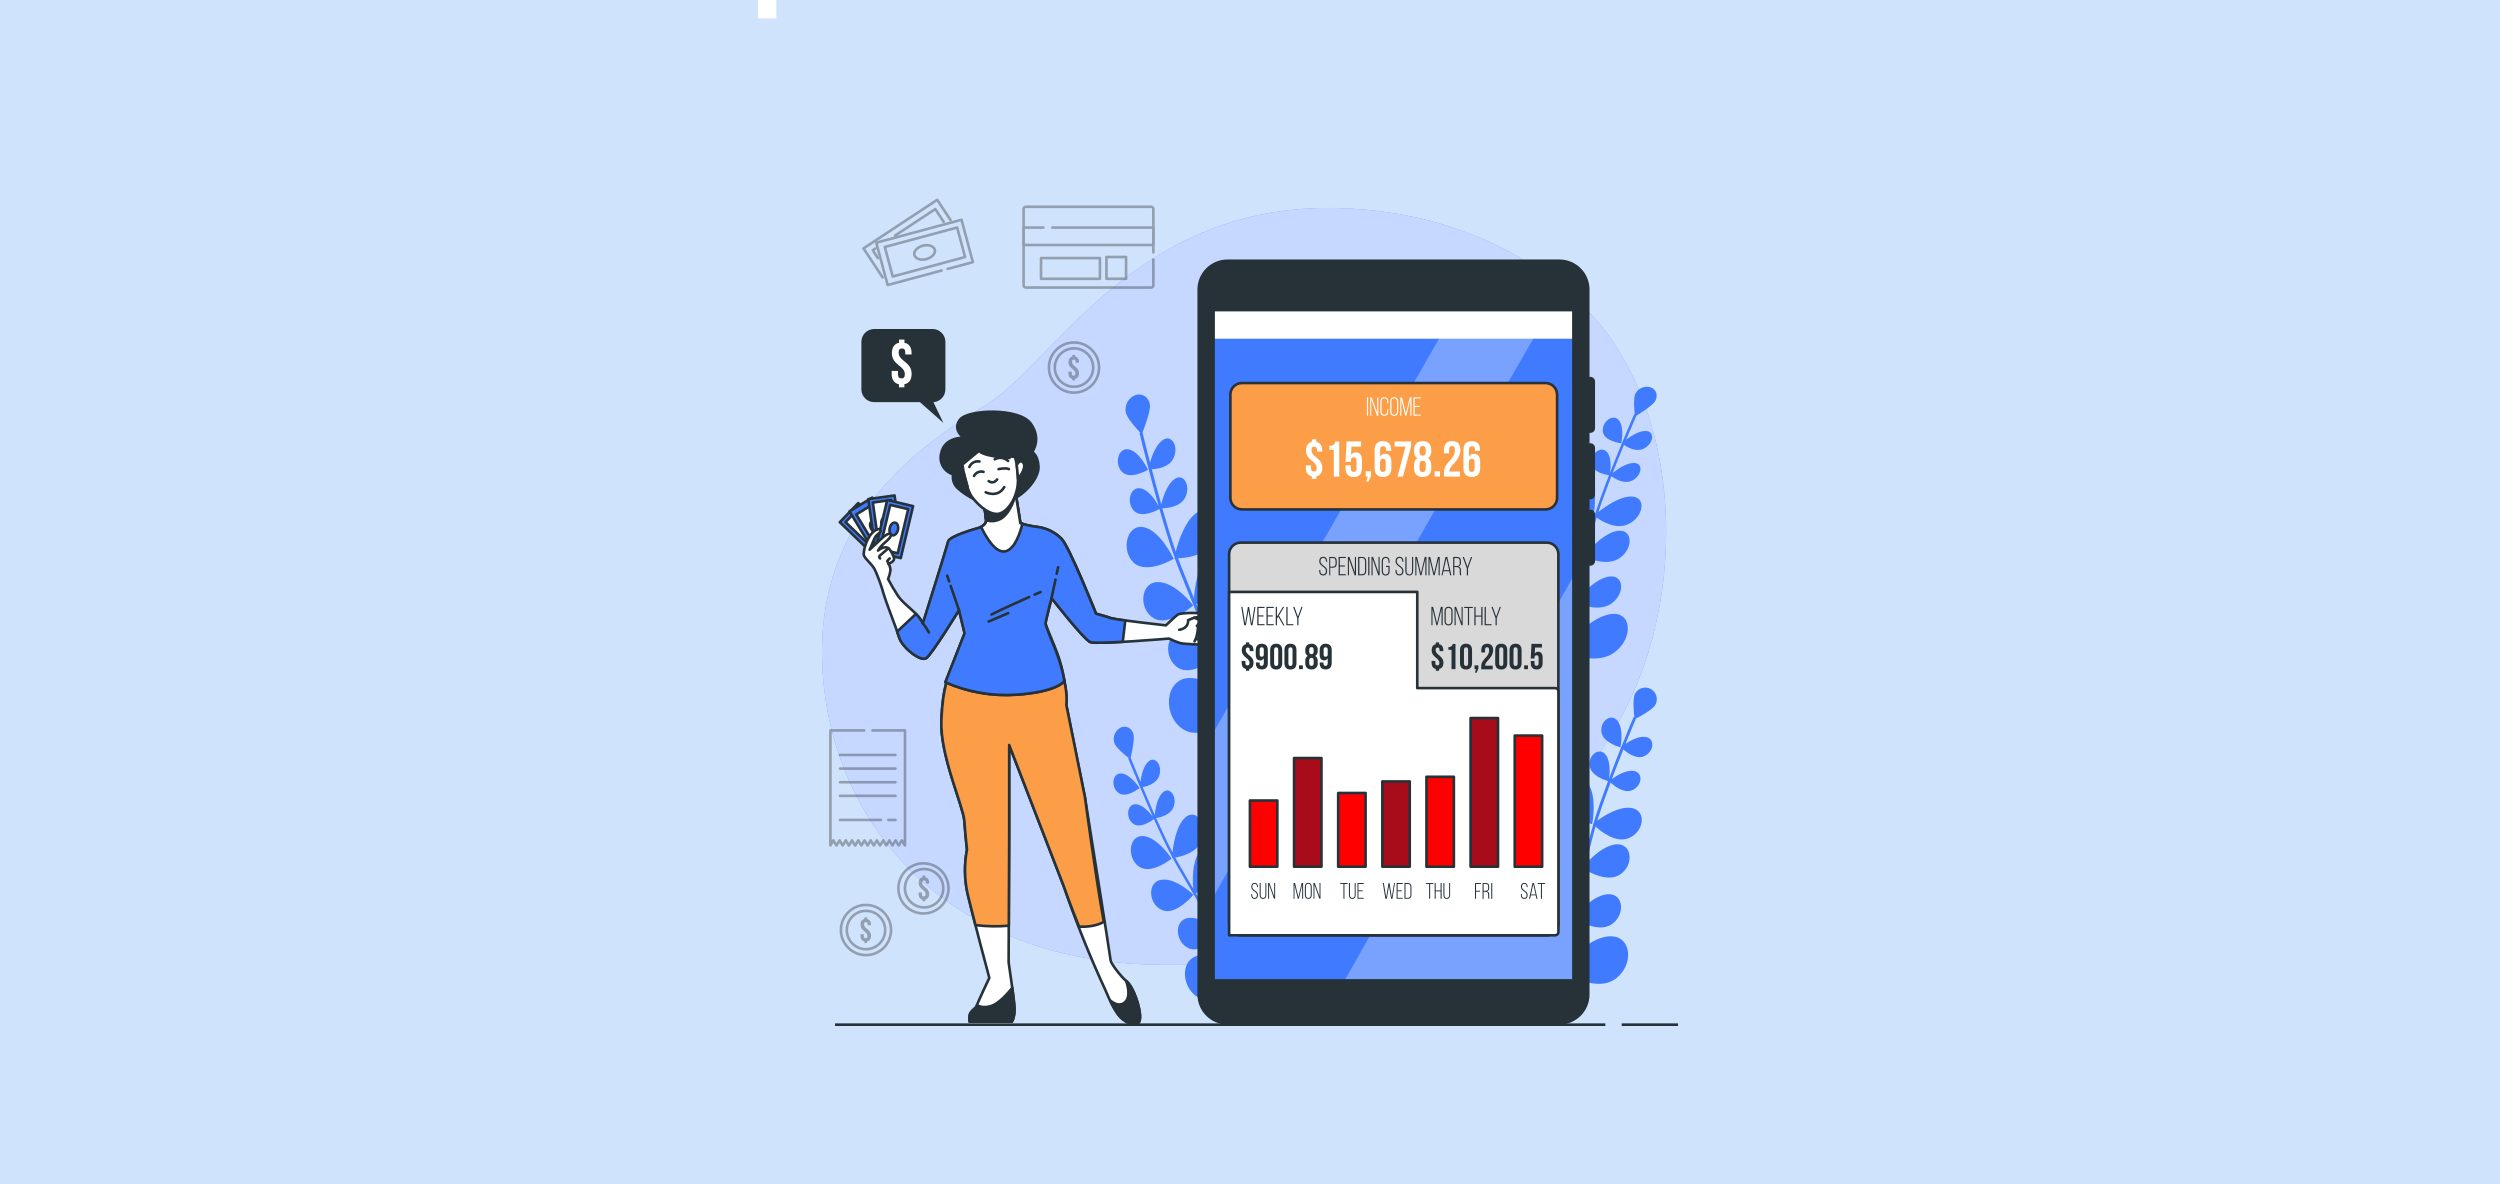 <?xml version="1.0" encoding="utf-8"?>
<!-- Generator: Adobe Illustrator 24.3.0, SVG Export Plug-In . SVG Version: 6.00 Build 0)  -->
<svg version="1.1" xmlns="http://www.w3.org/2000/svg" xmlns:xlink="http://www.w3.org/1999/xlink" x="0px" y="0px"
	 viewBox="0 0 950 450" style="enable-background:new 0 0 950 450;" xml:space="preserve">
<style type="text/css">
	.st0{fill:#D0E3FC;enable-background:new    ;}
	.st1{fill:#407BFF;}
	.st2{opacity:0.7;fill:#FFFFFF;enable-background:new    ;}
	.st3{opacity:0.3;}
	.st4{fill:none;stroke:#000000;stroke-linecap:round;stroke-linejoin:round;}
	.st5{fill:#407BFF;stroke:#263238;stroke-linecap:round;stroke-linejoin:round;}
	.st6{fill:#FFFFFF;stroke:#263238;stroke-linecap:round;stroke-linejoin:round;}
	.st7{fill:#FFFFFF;stroke:#263238;stroke-width:1.005;stroke-linecap:round;stroke-linejoin:round;stroke-miterlimit:4.02;}
	.st8{fill:#FC9D47;stroke:#263238;stroke-linecap:round;stroke-linejoin:round;}
	.st9{fill:#263238;stroke:#263238;stroke-linecap:round;stroke-linejoin:round;}
	.st10{fill:none;stroke:#263238;stroke-linecap:round;stroke-linejoin:round;}
	.st11{fill:#263238;}
	.st12{fill:#FFFFFF;}
	.st13{opacity:0.3;fill:#FFFFFF;enable-background:new    ;}
	.st14{fill:#D9D9D9;stroke:#263238;stroke-linecap:round;stroke-linejoin:round;}
	.st15{fill:#FF0000;stroke:#263238;stroke-linecap:round;stroke-linejoin:round;}
	.st16{fill:#A80B1A;stroke:#263238;stroke-linecap:round;stroke-linejoin:round;}
	.st17{fill:none;stroke:#263238;stroke-miterlimit:10;}
</style>
<g id="Layer_2">
	<rect class="st0" width="950" height="450"/>
</g>
<g id="Layer_1">
	<g id="freepik--background-simple--inject-31">
		<path class="st1" d="M623.74,255.58c-10.17,27.22-30.94,56.69-60.16,65.41c-44.18,13.19-49.43,48.78-128.52,45.48
			c-11.55-0.43-23.03-2.11-34.22-5.01c-5.46-1.44-10.83-3.23-16.07-5.35c-46.21-18.72-70.31-59.9-72.3-103
			c-2.64-56.69,36.91-83.7,62.61-99.52c25.7-15.82,56.68-77.09,134.45-74.49c11.88,0.36,23.67,2.08,35.15,5.14
			c26.17,7.08,52.77,22.75,68.24,45.65c1.16,1.73,2.27,3.48,3.33,5.27C636.96,170.27,637.6,218.46,623.74,255.58z"/>
		<path class="st2" d="M623.74,255.58c-10.17,27.22-30.94,56.69-60.16,65.41c-44.18,13.19-49.43,48.78-128.52,45.48
			c-11.55-0.43-23.03-2.11-34.22-5.01c-5.46-1.44-10.83-3.23-16.07-5.35c-46.21-18.72-70.31-59.9-72.3-103
			c-2.64-56.69,36.91-83.7,62.61-99.52c25.7-15.82,56.68-77.09,134.45-74.49c11.88,0.36,23.67,2.08,35.15,5.14
			c26.17,7.08,52.77,22.75,68.24,45.65c1.16,1.73,2.27,3.48,3.33,5.27C636.96,170.27,637.6,218.46,623.74,255.58z"/>
	</g>
	<g id="freepik--Plants--inject-31">
		<path class="st1" d="M615.78,283.99c0,0,1.38-6.66-1.03-9.96s-6.8,0-6.21,4.14C609.12,282.31,615.78,283.99,615.78,283.99z"/>
		<path class="st1" d="M605.01,313.2c0,0,2.11-10.36-1.61-15.53s-10.59,0-9.67,6.43C594.66,310.54,605.01,313.2,605.01,313.2z"/>
		<path class="st1" d="M601.01,329.97c0,0-0.09-10.6-4.8-14.86c-4.71-4.26-10.36,2.19-8.11,8.28
			C590.34,329.49,601.01,329.97,601.01,329.97z"/>
		<path class="st1" d="M610.8,339.82c-6.32,0.56-12.78,8.97-12.78,8.97s8.76,6.08,14.25,2.55
			C617.76,347.83,617.12,339.26,610.8,339.82z"/>
		<path class="st1" d="M611.25,355.82c-9.04,0.81-18.28,12.83-18.28,12.83s12.54,8.68,20.39,3.65S620.3,355.01,611.25,355.82z"/>
		<path class="st1" d="M597.32,348.86h0.44c0,0,0-0.5-0.06-1.34c1.11-3.9,2.33-8.83,3.79-14.71c0.2-0.8,0.4-1.62,0.61-2.45
			c2.31,1.38,8.97,4.9,13.43,2.02c5.49-3.52,4.83-12.08-1.46-11.52c-4.58,0.41-9.22,4.92-11.44,7.38c0.93-3.73,1.95-7.75,3.05-11.95
			c0.19-0.69,0.39-1.44,0.61-2.21c2.21,2,7.67,6.28,12.43,4.49c6.1-2.31,7.26-10.81,0.96-11.57c-4.54-0.55-9.99,2.87-12.69,4.83
			c1.38-4.4,3.16-9.47,5.02-14.45c1.34,1.24,4.94,4.14,8.06,2.98c3.91-1.48,4.65-6.9,0.61-7.43c-2.94-0.35-6.47,1.88-8.18,3.13
			c1.5-3.97,3.02-7.85,4.38-11.27c1.55,1.35,4.83,3.73,7.7,2.65c3.91-1.48,4.66-6.9,0.61-7.42c-2.57-0.31-5.59,1.38-7.46,2.61
			c2-4.96,3.54-8.61,3.94-9.56c1.61-0.84,6.47-3.5,7.41-5.3c1.14-2.15,0.32-4.83-1.83-5.97c-2.15-1.14-4.83-0.32-5.97,1.83
			c-0.91,1.73-0.46,6.87-0.23,8.88l-0.26-0.11c-0.05,0.12-2.07,4.83-4.69,11.42l-0.13,0.11l0.06,0.07
			c-1.42,3.55-3.02,7.59-4.58,11.79c0.27-2.03,0.59-6.4-1.21-8.88c-2.38-3.3-6.79,0-6.21,4.14c0.53,3.7,5.89,5.45,7.01,5.77
			c-2.07,5.61-4.14,11.33-5.52,16.12l-0.23,0.19c0,0,0.05,0.06,0.14,0.14c-0.29,0.97-0.55,1.89-0.78,2.76
			c-1.57,5.98-2.96,11.58-4.18,16.53c-1.15,4.63-2.15,8.67-3.07,12.08c-0.5-3.45-1.67-8.13-4.43-10.63
			c-4.71-4.26-10.36,2.19-8.11,8.28c1.73,4.68,8.37,6.03,11.39,6.41l-0.52,1.67c-0.69,2.12-2.01,7.99-3.39,14.5
			c-0.51-4.92-2.04-13.21-6.61-17.34c-6.73-6.1-14.83,3.13-11.6,11.88c2.71,7.35,13.88,8.97,17.4,9.29
			c-1.89,9.02-3.67,17.99-3.8,18.68l1.04,0.21c0.06-0.32,6.21-31.48,7.96-36.85C596.91,350.15,597.11,349.52,597.32,348.86z"/>
		<path class="st1" d="M436.24,178.5c0,0-3.15-6.83-7.26-7.72c-4.11-0.89-5.7,5.52-2.53,8.61
			C429.61,182.47,436.24,178.5,436.24,178.5z"/>
		<path class="st1" d="M446,212.37c0,0-4.91-10.64-11.33-12.03s-8.88,8.63-3.95,13.41C435.66,218.53,446,212.37,446,212.37z"/>
		<path class="st1" d="M453.44,230.04c0,0-6.9-9.03-13.56-8.85c-6.66,0.18-7.27,10.36-1.45,13.75S453.44,230.04,453.44,230.04z"/>
		<path class="st1" d="M467.97,230.52c-4.92,5.64-4.93,18.12-4.93,18.12s11.23-1.93,13.56-9.43
			C478.92,231.71,472.89,224.88,467.97,230.52z"/>
		<path class="st1" d="M478.63,243.9c-7.04,8.08-7.05,25.93-7.05,25.93s16.07-2.76,19.4-13.49
			C494.3,245.61,485.67,235.82,478.63,243.9z"/>
		<path class="st1" d="M462.49,249.29l0.39-0.34c0,0-0.33-0.43-0.91-1.1c-1.58-4.27-3.72-9.49-6.29-15.73l-1.06-2.6
			c2.82-0.69,10.64-3.09,12.54-9.21c2.33-7.5-3.71-14.34-8.63-8.7c-3.56,4.08-4.55,11.74-4.83,15.66
			c-1.62-3.97-3.36-8.24-5.13-12.75c-0.3-0.76-0.6-1.56-0.9-2.4c3.13-0.08,10.45-0.86,13.26-6.27c3.62-6.95-0.87-15.19-6.63-10.71
			c-4.14,3.23-6.52,10.6-7.52,14.5c-1.68-4.89-3.45-10.7-5.1-16.51c1.91,0,6.81-0.47,8.66-4.02c2.33-4.47-0.56-9.76-4.25-6.9
			c-2.69,2.07-4.21,6.9-4.83,9.36c-1.3-4.63-2.53-9.2-3.58-13.26c2.16-0.1,6.45-0.73,8.15-4c2.32-4.47-0.57-9.76-4.26-6.9
			c-2.35,1.83-3.8,5.72-4.56,8.32c-1.52-5.89-2.58-10.28-2.85-11.43c0.8-2.04,3.16-8.28,2.8-10.6c-0.43-2.76-2.84-4.4-5.38-3.63
			c-2.67,0.97-4.27,3.71-3.81,6.51c0.35,2.22,4.04,6.27,5.52,7.82l-0.29,0.12c0.03,0.14,1.38,5.84,3.45,13.63
			c0,0.12-0.04,0.21-0.04,0.21h0.1c1.09,4.21,2.37,9.02,3.74,13.88c-1.08-1.96-3.62-5.98-6.72-6.65c-4.14-0.89-5.69,5.52-2.53,8.6
			c2.83,2.76,8.43-0.12,9.58-0.76c1.85,6.52,3.85,13.08,5.73,18.35c-0.05,0.23-0.07,0.36-0.07,0.36h0.16
			c0.38,1.06,0.76,2.07,1.13,3.01c2.53,6.41,4.96,12.36,7.12,17.61c2.02,4.92,3.78,9.2,5.21,12.88c-2.63-2.55-6.62-5.62-10.54-5.52
			c-6.68,0.18-7.27,10.36-1.45,13.75c4.46,2.62,10.88-1.64,13.66-3.78c0.23,0.65,0.44,1.27,0.64,1.86
			c0.79,2.37,3.45,8.51,6.47,15.19c-3.59-3.8-10.2-9.67-16.68-9.51c-9.55,0.26-10.4,14.79-2.07,19.68
			c6.99,4.1,17.38-3.63,20.53-6.21c4.23,9.3,8.51,18.45,8.83,19.15l1.01-0.69c-0.15-0.32-15.02-32.12-17.02-38.15
			C462.98,250.72,462.75,250.02,462.49,249.29z"/>
		<path class="st1" d="M433.05,299.43c0,0-3.45-5.27-6.95-5.52s-4.05,5.27-1.06,7.43S433.05,299.43,433.05,299.43z"/>
		<path class="st1" d="M445.22,326.28c0,0-5.34-8.21-10.83-8.58c-5.48-0.37-6.3,8.22-1.64,11.57S445.22,326.28,445.22,326.28z"/>
		<path class="st1" d="M453.52,340c0,0-6.79-6.63-12.3-5.68c-5.5,0.95-4.76,9.44,0.47,11.56C446.92,347.99,453.52,340,453.52,340z"
			/>
		<path class="st1" d="M465.6,338.64c-3.4,5.27-1.89,15.6-1.89,15.6s9.06-2.95,10.08-9.44C474.8,338.3,468.99,333.38,465.6,338.64z"
			/>
		<path class="st1" d="M476.04,348.42c-4.83,7.54-2.7,22.31-2.7,22.31s12.97-4.23,14.42-13.51
			C489.22,347.94,480.89,340.91,476.04,348.42z"/>
		<path class="st1" d="M463.33,354.83l0.28-0.32c0,0-0.32-0.32-0.89-0.8c-1.82-3.33-4.23-7.4-7.1-12.26l-1.2-2.02
			c2.25-0.9,8.43-3.85,9.26-9.14c1.02-6.49-4.83-11.41-8.19-6.15c-2.46,3.81-2.35,10.27-2.07,13.55c-1.82-3.09-3.78-6.41-5.79-9.93
			c-0.34-0.59-0.69-1.22-1.04-1.88c2.58-0.44,8.55-1.97,10.22-6.79c2.16-6.21-2.56-12.48-6.79-8.07c-3.04,3.18-4.11,9.57-4.47,12.9
			c-1.99-3.85-4.14-8.44-6.21-13.04c1.58-0.26,5.58-1.21,6.68-4.38c1.38-3.97-1.64-8-4.36-5.18c-1.97,2.07-2.64,6.21-2.87,8.33
			c-1.64-3.67-3.2-7.31-4.56-10.54c1.78-0.35,5.25-1.38,6.27-4.3c1.38-3.98-1.65-8.01-4.36-5.18c-1.73,1.79-2.46,5.2-2.76,7.44
			c-1.96-4.69-3.38-8.2-3.73-9.11c0.41-1.78,1.61-7.24,1.04-9.11c-0.69-2.25-2.89-3.3-4.89-2.35c-2.07,1.12-3.07,3.54-2.37,5.79
			c0.55,1.79,4.1,4.7,5.52,5.8l-0.23,0.13c0.05,0.11,1.86,4.67,4.48,10.87c0,0.1,0,0.17,0,0.17h0.08c1.42,3.35,3.05,7.17,4.77,11.05
			c-1.13-1.49-3.71-4.51-6.36-4.69c-3.51-0.23-4.04,5.27-1.05,7.43c2.67,1.93,6.96-1.13,7.84-1.79c2.32,5.18,4.76,10.36,6.96,14.5
			c0,0.19,0,0.3,0,0.3h0.17c0.45,0.83,0.88,1.62,1.3,2.35c2.87,5.01,5.61,9.67,8.02,13.72c2.26,3.82,4.24,7.16,5.86,10.02
			c-2.49-1.79-6.16-3.85-9.39-3.29c-5.52,0.95-4.76,9.43,0.47,11.56c4,1.62,8.8-2.68,10.83-4.78c0.27,0.5,0.52,0.99,0.76,1.46
			c0.94,1.87,3.89,6.62,7.19,11.78c-3.45-2.72-9.61-6.79-14.95-5.85c-7.87,1.38-6.81,13.49,0.69,16.53
			c6.28,2.55,13.94-5.1,16.24-7.59c4.62,7.18,9.26,14.24,9.62,14.77l0.75-0.69c-0.16-0.25-16.31-24.76-18.7-29.51
			C463.93,355.96,463.67,355.41,463.33,354.83z"/>
		<path class="st1" d="M616.07,168.45c0,0,1.35-6.14-0.95-8.81c-2.3-2.67-6.59,0.82-6.03,4.46
			C609.66,167.74,616.07,168.45,616.07,168.45z"/>
		<path class="st1" d="M605.51,195.98c0,0,2.07-9.58-1.49-13.74c-3.56-4.16-10.27,1.28-9.4,6.97
			C595.5,194.89,605.51,195.98,605.51,195.98z"/>
		<path class="st1" d="M601.56,211.51c0,0-0.04-9.49-4.58-12.74s-10.07,3.23-7.9,8.44S601.56,211.51,601.56,211.51z"/>
		<path class="st1" d="M611.01,219.16c-6.14,1.28-12.43,9.61-12.43,9.61s8.47,4.38,13.81,0.55
			C617.73,225.48,617.14,217.88,611.01,219.16z"/>
		<path class="st1" d="M611.41,233.46c-8.77,1.83-17.78,13.75-17.78,13.75s12.12,6.26,19.74,0.78
			C621.01,242.51,620.15,231.63,611.41,233.46z"/>
		<path class="st1" d="M597.9,228.92h0.43c0,0,0-0.46-0.05-1.19c1.09-3.64,2.3-8.21,3.73-13.66c0.2-0.75,0.4-1.51,0.6-2.28
			c2.23,0.97,8.66,3.3,13.01,0.17c5.33-3.83,4.76-11.43-1.38-10.15c-4.44,0.93-8.97,5.52-11.12,8.02c0.92-3.45,1.92-7.19,3.01-11.09
			c0.19-0.66,0.39-1.35,0.61-2.07c2.13,1.53,7.41,4.7,12.01,2.51c5.92-2.82,7.08-10.59,0.98-10.5c-4.4,0.06-9.7,3.79-12.32,5.88
			c1.34-4.14,3.1-8.88,4.92-13.59c1.3,0.95,4.78,3.13,7.81,1.68c3.8-1.8,4.54-6.79,0.63-6.73c-2.85,0.04-6.28,2.47-7.95,3.8
			c1.46-3.75,2.95-7.41,4.29-10.65c1.5,1.03,4.67,2.76,7.46,1.44c3.8-1.81,4.55-6.79,0.63-6.74c-2.49,0.03-5.42,1.9-7.24,3.26
			c1.96-4.69,3.45-8.16,3.86-9.06c1.56-0.95,6.29-3.94,7.21-5.66c1.12-2.07,0.33-4.37-1.75-5.13c-2.25-0.68-4.68,0.31-5.8,2.38
			c-0.88,1.66-0.46,6.21-0.26,7.99l-0.26-0.07c-0.05,0.11-2.02,4.6-4.6,10.83l-0.12,0.11l0.06,0.06c-1.38,3.36-2.95,7.21-4.49,11.14
			c0.27-1.85,0.59-5.81-1.13-7.82c-2.29-2.67-6.59,0.82-6.03,4.47c0.51,3.26,5.69,4.14,6.78,4.32c-2.07,5.29-4.02,10.67-5.43,15.13
			l-0.22,0.21l0.12,0.1c-0.28,0.9-0.53,1.76-0.76,2.58c-1.55,5.52-2.92,10.76-4.14,15.35c-1.13,4.29-2.12,8.04-3.02,11.21
			c-0.46-3.03-1.58-7.09-4.25-8.97c-4.54-3.24-10.07,3.23-7.9,8.44c1.66,3.99,8.09,4.39,11.05,4.36c-0.17,0.55-0.35,1.06-0.51,1.56
			c-0.69,1.99-1.98,7.42-3.34,13.39c-0.48-4.35-1.93-11.61-6.33-14.75c-6.5-4.65-14.39,4.62-11.3,12.08
			c2.6,6.26,13.42,6.34,16.83,6.21c-1.87,8.33-3.63,16.57-3.76,17.22l1.01,0.06c0.06-0.29,6.17-29,7.88-34.04
			C597.51,230.13,597.7,229.54,597.9,228.92z"/>
	</g>
	<g id="freepik--Graphics--inject-31">
		<g class="st3">
			<path class="st4" d="M438.27,98.59v9.84c0,0.46-0.37,0.83-0.83,0.83H389.8c-0.45,0-0.82-0.36-0.83-0.81c0,0,0-0.01,0-0.01v-29
				c-0.02-0.46,0.34-0.84,0.79-0.86c0.01,0,0.02,0,0.04,0h47.64c0.46,0,0.83,0.37,0.83,0.83v16.49"/>
			<polyline class="st4" points="399.91,86.48 438.27,86.48 438.27,93.1 388.97,93.1 388.97,86.48 396.49,86.48 			"/>
			<rect x="395.59" y="98.07" class="st4" width="22.38" height="7.87"/>
			<rect x="420.45" y="97.66" class="st4" width="7.46" height="8.28"/>
		</g>
		<g class="st3">
			<polyline class="st4" points="328.36,277.57 315.56,277.57 315.56,321.23 316.68,319.33 317.81,321.25 317.91,321.25 
				319.04,319.33 320.18,321.25 320.27,321.25 321.4,319.33 322.54,321.25 322.64,321.25 323.77,319.33 324.91,321.25 325,321.25 
				326.13,319.33 327.27,321.25 327.37,321.25 328.5,319.33 329.63,321.25 329.73,321.25 330.86,319.33 332,321.25 332.09,321.25 
				333.22,319.33 334.36,321.25 334.46,321.25 335.59,319.33 336.72,321.25 336.82,321.25 337.95,319.33 339.09,321.25 
				339.19,321.25 340.32,319.33 341.45,321.25 341.55,321.25 342.68,319.33 343.81,321.25 343.9,321.25 343.9,277.57 331.55,277.57 
							"/>
			<line class="st4" x1="319.21" y1="286.89" x2="340.27" y2="286.89"/>
			<line class="st4" x1="319.21" y1="292.07" x2="340.27" y2="292.07"/>
			<line class="st4" x1="319.21" y1="297.25" x2="340.27" y2="297.25"/>
			<line class="st4" x1="319.21" y1="302.43" x2="340.27" y2="302.43"/>
			<line class="st4" x1="337.55" y1="311.57" x2="340.27" y2="311.57"/>
			<line class="st4" x1="319.21" y1="311.57" x2="334.75" y2="311.57"/>
		</g>
		<g class="st3">
			<circle class="st4" cx="408.12" cy="139.67" r="9.53"/>
			<circle class="st4" cx="408.12" cy="139.67" r="7.29"/>
			<path d="M407.48,135.51v-0.64h1.1v0.64c0.96,0.2,1.45,0.94,1.45,2.07v0.27h-1.28v-0.36c0-0.61-0.24-0.85-0.69-0.85
				s-0.69,0.23-0.69,0.85c0,1.77,2.64,1.86,2.64,4.31c0,1.17-0.5,1.92-1.46,2.12v0.62h-1.1v-0.62c-0.97-0.2-1.46-0.95-1.46-2.12
				v-0.59h1.28v0.69c0,0.61,0.28,0.84,0.69,0.84c0.41,0,0.69-0.22,0.69-0.84c0-1.77-2.64-1.86-2.64-4.31
				C406.06,136.46,406.54,135.72,407.48,135.51z"/>
		</g>
		<g class="st3">
			
				<ellipse transform="matrix(0.033 -0.999 0.999 0.033 2.13 677.265)" class="st4" cx="351.16" cy="337.53" rx="9.53" ry="9.53"/>
			<circle class="st4" cx="351.16" cy="337.53" r="7.29"/>
			<path d="M350.53,333.38v-0.64h1.1v0.64c0.96,0.19,1.45,0.93,1.45,2.07v0.28h-1.25v-0.33c0-0.61-0.25-0.85-0.69-0.85
				c-0.44,0-0.69,0.23-0.69,0.85c0,1.77,2.64,1.86,2.64,4.31c0,1.17-0.5,1.92-1.46,2.11v0.63h-1.1v-0.63
				c-0.97-0.21-1.46-0.95-1.46-2.11v-0.59h1.28v0.69c0,0.61,0.27,0.84,0.69,0.84c0.42,0,0.69-0.22,0.69-0.84
				c0-1.77-2.64-1.86-2.64-4.32C349.07,334.32,349.58,333.58,350.53,333.38z"/>
		</g>
		<g class="st3">
			<circle class="st4" cx="329.07" cy="353.41" r="9.53"/>
			<circle class="st4" cx="329.07" cy="353.41" r="7.29"/>
			<path d="M328.43,349.25v-0.64h1.1v0.64c0.96,0.19,1.45,0.93,1.45,2.07v0.28h-1.25v-0.33c0-0.61-0.25-0.85-0.69-0.85
				s-0.69,0.23-0.69,0.85c0,1.77,2.64,1.86,2.64,4.31c0,1.17-0.5,1.92-1.46,2.11v0.63h-1.1v-0.63c-0.97-0.21-1.46-0.95-1.46-2.11
				V355h1.28v0.69c0,0.61,0.27,0.84,0.69,0.84c0.42,0,0.69-0.22,0.69-0.84c0-1.77-2.64-1.86-2.64-4.32
				C326.98,350.2,327.49,349.46,328.43,349.25z"/>
		</g>
		<g class="st3">
			<polyline class="st4" points="335.38,105.4 328.13,94.39 356.13,75.93 361.21,83.63 			"/>
			<polyline class="st4" points="340.1,89.53 355.4,79.45 358.6,84.31 			"/>
			<polyline class="st4" points="333.61,98.09 331.65,95.1 332.67,94.44 			"/>
			<polyline class="st4" points="357.79,102.8 337.3,108.31 332.98,92.22 365.37,83.51 369.7,99.61 360.09,102.19 			"/>
			
				<rect x="337.11" y="90.11" transform="matrix(0.966 -0.26 0.26 0.966 -12.853 94.454)" class="st4" width="28.45" height="11.61"/>
			<path class="st4" d="M352.02,98.46c-2.13,0.57-4.14-0.1-4.55-1.51c-0.41-1.41,1.05-3.01,3.18-3.58c2.13-0.57,4.14,0.1,4.56,1.51
				C355.62,96.28,354.16,97.9,352.02,98.46z"/>
		</g>
	</g>
	<g id="freepik--Character--inject-31">
		
			<rect x="324.89" y="191.72" transform="matrix(0.694 -0.72 0.72 0.694 -44.387 299.302)" class="st5" width="10.09" height="20.3"/>
		
			<rect x="326.42" y="193.26" transform="matrix(0.694 -0.72 0.72 0.694 -44.386 299.3)" class="st6" width="7.02" height="17.21"/>
		<path class="st6" d="M331.05,200.71c0.97,0.93,1.25,2.2,0.64,2.84c-0.61,0.64-1.89,0.39-2.86-0.54c-0.97-0.93-1.25-2.2-0.64-2.83
			S330.08,199.79,331.05,200.71z"/>
		
			<rect x="327.47" y="190.09" transform="matrix(0.855 -0.518 0.518 0.855 -55.636 201.414)" class="st5" width="10.09" height="20.3"/>
		
			<rect x="329.33" y="192.21" transform="matrix(0.856 -0.517 0.517 0.856 -55.908 201.207)" class="st7" width="7.06" height="17.3"/>
		<path class="st5" d="M333.88,199.39c0.69,1.15,0.65,2.44-0.11,2.91c-0.76,0.46-1.96-0.08-2.65-1.22c-0.69-1.15-0.65-2.44,0.1-2.9
			C331.97,197.72,333.19,198.27,333.88,199.39z"/>
		
			<rect x="331.47" y="188.9" transform="matrix(0.99 -0.138 0.138 0.99 -24.27 48.393)" class="st5" width="10.09" height="20.3"/>
		
			<rect x="333" y="190.44" transform="matrix(0.99 -0.138 0.138 0.99 -24.27 48.393)" class="st6" width="7.02" height="17.22"/>
		<path class="st5" d="M338.09,198.83c0.19,1.33-0.37,2.5-1.24,2.62c-0.87,0.12-1.73-0.86-1.92-2.18c-0.19-1.33,0.37-2.5,1.25-2.62
			C337.06,196.52,337.9,197.5,338.09,198.83z"/>
		
			<rect x="329.52" y="195.99" transform="matrix(0.231 -0.973 0.973 0.231 65.641 485.106)" class="st5" width="20.3" height="10.09"/>
		
			<rect x="331.06" y="197.53" transform="matrix(0.231 -0.973 0.973 0.231 65.633 485.109)" class="st6" width="17.22" height="7.02"/>
		<path class="st5" d="M341.21,201.4c-0.3,1.3-1.25,2.2-2.11,1.99c-0.86-0.21-1.3-1.42-0.99-2.76c0.31-1.34,1.25-2.2,2.11-2
			C341.09,198.83,341.52,200.08,341.21,201.4z"/>
		<path class="st6" d="M360.56,257.32c0,0-2.23,2.84-2.84,16.24c-0.61,13.4,8.33,32.68,8.73,38.36c0.41,5.68,1.01,10.96,1.01,10.96
			c-1.07,5.51-1,11.17,0.2,16.65c2.03,8.73,8.28,32.07,8.28,32.07s-4.83,10.15-4.83,10.76s-2.44,1.83-2.64,3.45
			c-0.14,0.81-0.14,1.63,0,2.44h16.03c0,0,1.01-1.42,1.01-4.67c0-3.25-2.23-17.86-2.23-17.86l0.2-49.93V283.1l20.71,53.58
			c4.65,13.58,10,26.9,16.03,39.92c0.42,0.92,3.24,8.32,6.49,10.76s6.3,3.04,6.5-0.61c0.2-3.65-2.44-11.57-5.07-13.81
			c-2.64-2.24-6.09-7.1-6.09-7.92s-9.78-62.08-9.78-62.08l-7.07-35.05c0,0,0.5-3.56-0.76-9.09c-1.26-5.53-8.97-4.92-8.97-4.92
			l-32.28-1.42L360.56,257.32z"/>
		<path class="st8" d="M412.28,302.94l-7.07-35.05c0,0,0.5-3.56-0.76-9.09c-1.26-5.53-8.97-4.92-8.97-4.92l-32.28-1.42l-2.64,4.87
			c0,0-2.23,2.84-2.84,16.24c-0.61,13.4,8.32,32.66,8.73,38.34c0.41,5.68,1.01,10.96,1.01,10.96c-1.07,5.51-1,11.17,0.2,16.65
			c0.69,2.87,1.8,7.33,3.02,12.02c4.2,0.52,8.45,0.6,12.67,0.23l0.14-36V283.1l20.71,53.58c0,0,2.76,7.93,5.87,15.49
			c3.31,0.06,6.48-0.3,9.38-1.83C416.2,332.5,412.28,302.94,412.28,302.94z"/>
		<path class="st9" d="M385.52,383.57c0-1.38-0.39-4.73-0.85-8.18c-1.64,2.04-4.92,5.75-7.68,6.77c-3.01,1.1-5.03,0.23-5.76-0.2
			c-0.05,0.13-0.09,0.26-0.12,0.4c0,0.61-2.44,1.83-2.64,3.45c-0.14,0.81-0.14,1.63,0,2.44h16.03
			C384.51,388.24,385.52,386.82,385.52,383.57z"/>
		<path class="st9" d="M428.14,372.95l-0.19-0.17c0.96,2.82,1.67,6.9-1.03,8.49c-1.62,0.97-3.45,0.2-5.01-1.06
			c1.2,2.54,2.89,5.72,4.8,7.15c3.25,2.44,6.3,3.04,6.5-0.61C433.41,383.1,430.77,375.18,428.14,372.95z"/>
		<path class="st6" d="M373.7,190.75c0.47,2.26,0.83,4.55,1.06,6.85c0.15,2.44-3.5,3.2-3.5,3.2s-10.51,2.89-10.96,5.03
			c-0.46,2.13-9.59,31.07-9.59,31.07c-2.29-4.57-7.14-6.84-9.59-10.66c-1.33-2.01-2.54-4.08-3.65-6.21c0.46-1.12,0.77-2.3,0.91-3.5
			c-0.04-0.82-0.3-1.61-0.76-2.29c0,0,2.13-0.76,2.13-1.82c0-1.06-1.38-3.35-1.82-3.81c-1.59-1.71-4.27,0.61-4.27,0.61
			c0.65-1.1,1.47-2.08,2.44-2.92c1.38-1.07,2.76-2.59,2.44-3.2c-0.32-0.61-1.52-0.3-3.5,1.52s-4.57,4.27-4.57,4.27
			s1.07-2.44,1.83-4.27c0.76-1.83,2.44-1.97,2.29-3.04c-0.15-1.07-2.13-0.46-3.8,1.68c-1.5,2.16-2.4,4.68-2.59,7.3
			c0,1.53,3.04,3.5,4.26,5.94c1.36,3,2.48,6.11,3.35,9.29c0.61,2.29,4.72,12.79,5.94,16.57c1.22,3.78,8.07,9.13,10.2,7.76
			s12.49-18.27,12.49-18.27l2.12,8.82l-7.3,18.6c8.52,3.75,17.82,5.37,27.11,4.72c15.53-1.07,18.12-5.18,18.12-5.18
			c-0.53-3.41-1.37-6.76-2.53-10.01c-1.3-3.81-4.63-11-4.63-11.91s2.29-9.59,2.29-9.59s12.33,15.83,14.77,16.74
			s29.84-1.38,29.84-1.38c1.32,0.66,2.7,1.22,4.11,1.67c1.68,0.46,8.83,0.76,9.89,0.46c1.06-0.3,0.46-1.38,0.46-1.38
			s3.04,0.15,3.04-0.91c0.02-0.61-0.34-1.16-0.91-1.38c0.52,0.08,1.01-0.29,1.09-0.81c0.01-0.05,0.01-0.1,0.01-0.15
			c0-1.07-1.17-1.3-1.17-1.3s0.46-0.61-0.46-1.22c-0.91-0.61-6.47-2.92-6.47-2.92s2.76-0.3,2.76-1.22s-8.07-0.61-8.97,0
			c-0.9,0.61-4.57,4.14-4.57,4.14s-19.18-2.13-20.86-2.76c-1.68-0.63-5.63-1.67-5.63-1.67s-10.2-25.54-13.12-28.47
			c-2.54-2.56-5.88-4.16-9.46-4.54c-2.11-0.26-4.19-0.72-6.21-1.38l-2.31-14.61C385.42,184.2,379.94,190.9,373.7,190.75z"/>
		<path class="st5" d="M422.1,234.89c-1.67-0.61-5.63-1.67-5.63-1.67s-10.2-25.54-13.12-28.47c-2.52-2.56-5.85-4.17-9.42-4.56
			c-2.11-0.26-4.19-0.72-6.21-1.38l-2.31-14.61c0,0-5.47,6.7-11.74,6.54c0.47,2.26,0.83,4.55,1.06,6.85c0.15,2.44-3.5,3.2-3.5,3.2
			s-10.51,2.89-10.96,5.03s-9.59,31.07-9.59,31.07c-0.72-1.39-1.65-2.66-2.76-3.77l0.04,0.27l-0.63,0.59l-6.42,6.03
			c0.33,0.92,0.61,1.73,0.81,2.35c1.22,3.8,8.07,9.13,10.2,7.76s12.49-18.29,12.49-18.29l2.12,8.82l-7.3,18.6
			c8.52,3.75,17.82,5.37,27.11,4.72c15.53-1.07,18.12-5.18,18.12-5.18c-0.68-3.85-1.74-7.63-3.16-11.28c-1.54-3.71-4-9.73-4-10.64
			s2.29-9.59,2.29-9.59s12.33,15.83,14.77,16.74c1.01,0.38,6.39,0.21,12.29-0.13l0.96-8.11
			C425.76,235.59,423.92,235.29,422.1,234.89z"/>
		<path class="st10" d="M391.06,226.88c-4.05,1.79-10.07,4.51-14.3,6.62"/>
		<path class="st10" d="M395.42,224.97l-2.28,0.99"/>
		<line class="st10" x1="383.15" y1="232.97" x2="375.68" y2="236.18"/>
		<path class="st10" d="M350.71,236.87c0.85,1.09,1.61,2.25,2.29,3.45"/>
		<line class="st10" x1="401.54" y1="218.04" x2="402.08" y2="215.55"/>
		<line class="st10" x1="399.58" y1="227.28" x2="401.07" y2="220.26"/>
		<line class="st10" x1="360.67" y1="220.93" x2="359.91" y2="218.73"/>
		<line class="st10" x1="364.42" y1="231.85" x2="361.25" y2="222.64"/>
		<polyline class="st10" points="337.62,214.19 337.17,213.13 338.08,212.21 		"/>
		<path class="st10" d="M337.57,208.36l-3.36,2.89c-0.17,0.33-0.07,0.73,0.23,0.95"/>
		<path class="st10" d="M453.77,234.74l-2.29,0.91c0,0,0.46,3.04-3.35,3.66"/>
		<line class="st10" x1="460.7" y1="238.88" x2="454.83" y2="237.79"/>
		<line class="st10" x1="460.77" y1="241.13" x2="455.29" y2="240.07"/>
		<line class="st10" x1="458.64" y1="243.42" x2="454.53" y2="242.81"/>
		<path class="st10" d="M455.29,237.18c0,0,0,4.41-1.38,6.54"/>
		<path class="st6" d="M387.73,198.81l-2.31-14.62c0,0-5.47,6.7-11.74,6.54c0.47,2.26,0.83,4.55,1.06,6.85
			c0.08,1.33-0.97,2.15-1.93,2.64c1.38,2.89,5.33,10.36,9.39,9.24c3.45-0.95,5.43-6.86,6.3-10.41
			C388.01,198.92,387.73,198.81,387.73,198.81z"/>
		<path class="st9" d="M385.73,188.41l-0.76-3.67c-1.45,1.58-6.09,6.14-11.25,6.01c0.47,2.26,0.83,4.55,1.06,6.85
			c0,0.03,0,0.07,0,0.1c2,0.64,4.19,0.33,5.94-0.84C384.47,194.16,385.73,188.41,385.73,188.41z"/>
		<path class="st9" d="M366.33,166.37c0,0-7.46-0.46-8.68,5.94c-0.88,3.43,1.13,6.94,4.54,7.91c-0.37,2.05,0.38,4.14,1.97,5.48
			c2.76,2.44,9.44,7.15,16.9,5.48c7.46-1.67,13.85-9.29,13.57-13.88c-0.28-4.6-2.43-5.48-2.43-5.48s3.8-5.02-0.61-10.96
			c-4.42-5.94-23.74-5.33-26.79-1.38S366.33,166.37,366.33,166.37z"/>
		<path class="st6" d="M371.94,171.38l-6.21,5.14c0,0,1.06,8.86,3.72,12.43s7.34,7.35,10.71,6.1c3.37-1.24,6.67-6.81,6.67-12.48
			c0-5.67-1.06-8.51-1.06-8.51S375.13,174.05,371.94,171.38z"/>
		<path class="st10" d="M379.45,178.27c0,0,2.8-0.62,3.94,0"/>
		<path class="st10" d="M370.12,180.86c0.69-1.31,2.2-1.96,3.62-1.55"/>
		<path class="st10" d="M368.36,177.44c0.63-1.51,2.23-2.38,3.83-2.07"/>
		<path class="st10" d="M377.99,174.53c1.65-0.9,3.69-0.65,5.07,0.62"/>
		<path class="st10" d="M374.57,187.07c0,0,4.56,2.28,7.04-1.97"/>
		<path class="st10" d="M375.71,182.82c0,0,1.66,1.38,3.21-0.62"/>
		<path class="st6" d="M386.35,176.71c0,0,1.35-2.69,2.59-0.69c1.24,2-2.07,5.9-2.07,5.9L386.35,176.71z"/>
		<path class="st10" d="M366.18,179.51c0,0-2.69-1.04-2.49,2.07c0.21,3.11,4.01,3.42,4.01,3.42L366.18,179.51z"/>
	</g>
	<g id="freepik--speech-bubble--inject-31">
		<path class="st11" d="M359.25,147.94v-18.03c0-2.7-2.19-4.89-4.89-4.89l0,0H332.2c-2.7,0-4.88,2.19-4.88,4.89v18.03
			c0,2.7,2.19,4.88,4.88,4.88h17.38l8.92,7.9l-3.8-7.9C357.27,152.65,359.26,150.51,359.25,147.94z"/>
		<path class="st12" d="M341.62,130.25v-1.19h2.07v1.19c1.8,0.37,2.71,1.75,2.71,3.94v0.5h-2.4v-0.69c0-1.15-0.46-1.59-1.26-1.59
			s-1.26,0.43-1.26,1.59c0,3.31,4.94,3.45,4.94,8.06c0,2.18-0.95,3.59-2.76,3.96v1.17h-2.07v-1.17c-1.82-0.37-2.76-1.77-2.76-3.96
			v-1.1h2.4v1.26c0,1.15,0.5,1.57,1.31,1.57s1.3-0.41,1.3-1.57c0-3.31-4.94-3.45-4.94-8.06
			C338.95,132.02,339.84,130.64,341.62,130.25z"/>
	</g>
	<g id="freepik--Device--inject-31">
		<rect x="456.37" y="112.12" class="st1" width="143.67" height="266.15"/>
		<rect x="456.37" y="112.12" class="st12" width="143.67" height="16.58"/>
		<polygon class="st13" points="556.35,112.12 456.37,286.55 456.37,348.96 592.12,112.12 		"/>
		<polygon class="st13" points="600.04,221.13 597.66,219.42 511.24,372.08 513.6,378.27 600.04,378.27 		"/>
		<path class="st11" d="M604.35,164.49c0.98,0,1.77-0.79,1.77-1.77v0v-17.74c0-0.98-0.79-1.77-1.77-1.77l0,0
			c-0.11-0.01-0.22-0.01-0.33,0v-33.17c0-6.32-5.12-11.44-11.44-11.44c0,0,0,0-0.01,0h-126.1c-6.32,0-11.44,5.11-11.45,11.43
			c0,0,0,0,0,0.01V377.9c0,6.32,5.12,11.45,11.45,11.45h126.1c6.32,0,11.45-5.12,11.45-11.45V214.97c0.11,0.01,0.22,0.01,0.33,0
			c0.98,0,1.77-0.79,1.77-1.77v0v-17.75c0-0.98-0.79-1.77-1.77-1.77l0,0c-0.11,0-0.22,0.01-0.33,0.03v-3.98
			c0.11,0.01,0.22,0.01,0.33,0c0.98,0,1.77-0.79,1.77-1.77v0V170.2c0-0.98-0.79-1.77-1.77-1.77l0,0c-0.11-0.01-0.22-0.01-0.33,0
			v-3.98C604.13,164.48,604.24,164.49,604.35,164.49z M597.39,372.08H461.66V118.34h135.74V372.08z"/>
		<path class="st8" d="M471.94,145.55H587.3c2.43,0,4.4,1.97,4.4,4.4v39.23c0,2.43-1.97,4.4-4.4,4.4H471.94
			c-2.43,0-4.4-1.97-4.4-4.4v-39.23C467.53,147.52,469.5,145.55,471.94,145.55z"/>
		<path class="st12" d="M519.88,151v6.97h-0.46V151H519.88z"/>
		<path class="st12" d="M521.09,157.96h-0.42V151h0.6l2.07,5.89V151h0.42v6.97h-0.51l-2.18-6.21L521.09,157.96z"/>
		<path class="st12" d="M527.55,152.7v0.58h-0.43v-0.61c0-0.75-0.29-1.32-1.06-1.32s-1.06,0.57-1.06,1.32v3.62
			c0,0.75,0.29,1.3,1.06,1.3s1.06-0.55,1.06-1.3v-0.83h0.43v0.8c0,1.01-0.43,1.77-1.51,1.77s-1.51-0.76-1.51-1.77v-3.57
			c0-1.01,0.44-1.77,1.51-1.77S527.55,151.7,527.55,152.7z"/>
		<path class="st12" d="M528.26,152.7c0-1.01,0.47-1.77,1.53-1.77s1.55,0.75,1.55,1.77v3.57c0,1.01-0.47,1.77-1.55,1.77
			c-1.08,0-1.53-0.75-1.53-1.77V152.7z M528.73,156.3c0,0.76,0.3,1.32,1.06,1.32c0.77,0,1.08-0.56,1.08-1.32v-3.62
			c0-0.76-0.3-1.32-1.08-1.32s-1.06,0.56-1.06,1.32V156.3z"/>
		<path class="st12" d="M534.44,157.96h-0.46l-1.47-6.17v6.21h-0.41V151h0.69l1.46,6.17l1.46-6.17h0.66v6.97h-0.43v-6.21
			L534.44,157.96z"/>
		<path class="st12" d="M539.49,154.23v0.41h-1.91v2.91h2.29v0.41h-2.76V151h2.76v0.42h-2.29v2.81L539.49,154.23z"/>
		<path class="st12" d="M498.49,167.9v-0.96h1.71v0.99c1.48,0.3,2.25,1.44,2.25,3.26v0.41h-1.98v-0.55c0-0.95-0.38-1.31-1.05-1.31
			s-1.05,0.36-1.05,1.31c0,2.76,4.1,2.88,4.1,6.69c0,1.81-0.79,2.97-2.27,3.28v0.97h-1.71v-0.97c-1.51-0.31-2.27-1.47-2.27-3.28
			v-0.92h1.97v1.05c0,0.95,0.42,1.3,1.09,1.3c0.67,0,1.08-0.35,1.08-1.3c0-2.76-4.09-2.87-4.09-6.68
			C496.28,169.36,497.02,168.22,498.49,167.9z"/>
		<path class="st12" d="M505.18,169.44c1.62,0,1.98-0.78,2.31-1.68h1.42v13.34h-2.07v-10.17h-1.62L505.18,169.44z"/>
		<path class="st12" d="M513.32,176.79v1.24c0,0.95,0.41,1.29,1.08,1.29s1.08-0.34,1.08-1.29v-2.93c0-0.95-0.41-1.32-1.08-1.32
			s-1.08,0.37-1.08,1.32v0.4h-2.01l0.38-7.74h5.52v1.94h-3.64l-0.17,3.18c0.38-0.64,1.09-1.01,1.83-0.97c1.55,0,2.33,1.08,2.33,3.04
			v2.98c0,2.13-1.07,3.35-3.13,3.35s-3.12-1.23-3.12-3.38v-1.11H513.32z"/>
		<path class="st12" d="M518.97,181.1v-2.02h2v1.81l-0.92,2.11h-0.86l0.55-1.91H518.97z"/>
		<path class="st12" d="M522.35,171.08c0-2.25,1.03-3.45,3.2-3.45c2.07,0,3.12,1.22,3.12,3.36v0.35h-1.98v-0.48
			c0-0.95-0.41-1.32-1.08-1.32s-1.16,0.37-1.16,1.64v2.44c0.33-0.76,1.11-1.23,1.94-1.18c1.55,0,2.33,1.08,2.33,3.04v2.44
			c0,2.13-1.13,3.35-3.18,3.35s-3.18-1.22-3.18-3.37V171.08z M524.42,175.63v2.4c0,0.95,0.41,1.29,1.08,1.29s1.08-0.34,1.08-1.29
			v-2.4c0-0.95-0.41-1.31-1.08-1.31s-1.03,0.36-1.03,1.31H524.42z"/>
		<path class="st12" d="M536.22,167.76v1.83l-3.09,11.51h-2.07l3.03-11.4h-4.14v-1.91L536.22,167.76z"/>
		<path class="st12" d="M540.61,181.25c-2.11,0-3.28-1.22-3.28-3.35v-1.05c0-1.28,0.39-2.27,1.3-2.76c-0.88-0.48-1.3-1.38-1.3-2.69
			v-0.42c0-2.13,1.17-3.36,3.28-3.36c2.11,0,3.28,1.22,3.28,3.36v0.42c0,1.31-0.44,2.21-1.3,2.69c0.91,0.51,1.3,1.51,1.3,2.76v1.05
			C543.89,180.06,542.73,181.25,540.61,181.25z M539.43,171.77c0,1.06,0.5,1.38,1.18,1.38s1.18-0.35,1.18-1.38v-0.75
			c0-1.2-0.51-1.53-1.18-1.53s-1.18,0.32-1.18,1.53V171.77z M540.61,179.37c0.69,0,1.16-0.32,1.18-1.51v-1.26
			c0-1.05-0.43-1.51-1.18-1.51s-1.18,0.46-1.18,1.51v1.24C539.43,179.02,539.94,179.37,540.61,179.37z"/>
		<path class="st12" d="M547.17,179.08v2.02h-2.03v-2.02H547.17z"/>
		<path class="st12" d="M551.76,169.51c-0.69,0-1.08,0.37-1.08,1.32v1.43h-1.98v-1.3c0-2.13,1.07-3.36,3.13-3.36
			c2.06,0,3.12,1.22,3.12,3.36c0,4.19-4.14,5.75-4.14,7.95c-0.01,0.09-0.01,0.19,0,0.28h3.96v1.91h-6.06v-1.64
			c0-3.93,4.14-4.57,4.14-8.42C552.85,169.84,552.43,169.51,551.76,169.51z"/>
		<path class="st12" d="M556.1,171.08c0-2.25,1.03-3.45,3.2-3.45c2.07,0,3.13,1.22,3.13,3.36v0.35h-1.98v-0.48
			c0-0.95-0.42-1.32-1.09-1.32s-1.16,0.37-1.16,1.64v2.44c0.34-0.76,1.11-1.23,1.95-1.18c1.54,0,2.32,1.08,2.32,3.04v2.44
			c0,2.13-1.13,3.35-3.18,3.35s-3.18-1.22-3.18-3.35L556.1,171.08z M558.17,175.63v2.4c0,0.95,0.42,1.29,1.08,1.29
			s1.09-0.34,1.09-1.29v-2.4c0-0.95-0.42-1.31-1.09-1.31s-1.06,0.36-1.06,1.31H558.17z"/>
		<path class="st14" d="M471.46,206.19h116.32c2.43,0,4.4,1.97,4.4,4.4v140.44c0,2.43-1.97,4.4-4.4,4.4H471.46
			c-2.43,0-4.4-1.97-4.4-4.4V210.6C467.05,208.17,469.03,206.19,471.46,206.19z"/>
		<path class="st6" d="M590.97,261.48h-52.41v-36.55h-71.5v130.48h123.92c0.67,0,1.22-0.54,1.22-1.22c0,0,0,0,0,0v-91.5
			C592.19,262.02,591.64,261.48,590.97,261.48C590.97,261.48,590.97,261.48,590.97,261.48z"/>
		<rect x="474.97" y="304.19" class="st15" width="10.41" height="25.15"/>
		<rect x="491.74" y="288.06" class="st16" width="10.41" height="41.28"/>
		<rect x="508.51" y="301.34" class="st15" width="10.41" height="28"/>
		<rect x="525.29" y="296.94" class="st16" width="10.41" height="32.41"/>
		<rect x="542.06" y="295.18" class="st15" width="10.41" height="34.17"/>
		<rect x="558.83" y="272.87" class="st16" width="10.41" height="56.47"/>
		<rect x="575.6" y="279.51" class="st15" width="10.41" height="49.83"/>
		<path class="st11" d="M478.03,336.99v0.13h-0.37v-0.15c0-0.64-0.24-1.11-0.89-1.11c-0.65,0-0.89,0.47-0.89,1.1
			c0,1.46,2.16,1.48,2.16,3.13c0,0.86-0.37,1.49-1.28,1.49c-0.91,0-1.29-0.63-1.29-1.49v-0.31h0.37v0.34c0,0.64,0.25,1.1,0.9,1.1
			s0.9-0.46,0.9-1.1c0-1.44-2.15-1.46-2.15-3.13c0-0.9,0.39-1.48,1.27-1.48C477.64,335.5,478.03,336.13,478.03,336.99z"/>
		<path class="st11" d="M479.05,340.09c0,0.64,0.24,1.13,0.9,1.13c0.66,0,0.9-0.49,0.9-1.13v-4.54h0.37v4.52
			c0,0.86-0.36,1.51-1.27,1.51s-1.28-0.66-1.28-1.51v-4.52h0.39V340.09z"/>
		<path class="st11" d="M482.24,341.53h-0.36v-5.98h0.51l1.8,5.05v-5.05h0.36v5.98h-0.43l-1.87-5.33V341.53z"/>
		<path class="st11" d="M493.56,341.52h-0.39l-1.26-5.29v5.3h-0.35v-5.98h0.56l1.26,5.29l1.25-5.29h0.56v5.98h-0.37v-5.31
			L493.56,341.52z"/>
		<path class="st11" d="M495.84,337.01c0-0.87,0.4-1.51,1.3-1.51s1.33,0.64,1.33,1.51v3.05c0,0.88-0.4,1.51-1.33,1.51
			c-0.93,0-1.3-0.64-1.3-1.51V337.01z M496.24,340.09c0,0.65,0.26,1.13,0.91,1.13c0.66,0,0.93-0.48,0.93-1.13v-3.11
			c0-0.65-0.26-1.13-0.93-1.13s-0.91,0.48-0.91,1.13V340.09z"/>
		<path class="st11" d="M499.48,341.53h-0.36v-5.98h0.51l1.79,5.05v-5.05h0.36v5.98h-0.43l-1.87-5.33V341.53z"/>
		<path class="st11" d="M510.51,341.53v-5.62h-1.22v-0.36h2.82v0.36h-1.22v5.62H510.51z"/>
		<path class="st11" d="M512.99,340.09c0,0.64,0.23,1.13,0.89,1.13s0.9-0.49,0.9-1.13v-4.54h0.37v4.52c0,0.86-0.36,1.51-1.28,1.51
			s-1.28-0.66-1.28-1.51v-4.52h0.39V340.09z"/>
		<path class="st11" d="M517.85,338.32v0.36h-1.64v2.49h2v0.36h-2.36v-5.98h2.36v0.36h-2v2.41L517.85,338.32z"/>
		<path class="st11" d="M526.99,341.53h-0.55l-0.97-5.98h0.39l0.89,5.45l0.88-5.42h0.41l0.84,5.41l0.86-5.43h0.35l-0.96,5.98h-0.51
			l-0.8-4.89L526.99,341.53z"/>
		<path class="st11" d="M532.71,338.32v0.36h-1.63v2.49h1.96v0.36h-2.33v-5.98h2.35v0.36h-1.96v2.41L532.71,338.32z"/>
		<path class="st11" d="M535.02,335.55c0.92,0,1.33,0.61,1.33,1.48v3.01c0,0.88-0.41,1.48-1.33,1.48h-1.32v-5.98L535.02,335.55z
			 M535.02,341.17c0.69,0,0.94-0.45,0.94-1.11v-3.04c0-0.66-0.28-1.11-0.94-1.11h-0.93v5.26L535.02,341.17z"/>
		<path class="st11" d="M543.07,341.53v-5.62h-1.22v-0.36h2.83v0.36h-1.22v5.62H543.07z"/>
		<path class="st11" d="M545.56,338.72v2.81h-0.39v-5.98h0.39v2.81h1.86v-2.81h0.4v5.98h-0.4v-2.81H545.56z"/>
		<path class="st11" d="M548.89,340.09c0,0.64,0.23,1.13,0.89,1.13s0.9-0.49,0.9-1.13v-4.54h0.37v4.52c0,0.86-0.36,1.51-1.28,1.51
			s-1.28-0.66-1.28-1.51v-4.52h0.39V340.09z"/>
		<path class="st11" d="M562.44,338.46v0.38h-1.55v2.71h-0.39v-5.98h2.27v0.36h-1.88v2.55L562.44,338.46z"/>
		<path class="st11" d="M564.62,335.55c0.91,0,1.28,0.5,1.28,1.38v0.52c0,0.69-0.27,1.1-0.86,1.24c0.57,0.11,0.95,0.65,0.86,1.22
			v0.93c-0.01,0.24,0.04,0.48,0.14,0.69h-0.41c-0.1-0.21-0.15-0.45-0.13-0.69v-0.94c0-0.79-0.43-1.01-1.12-1.01h-0.61v2.67h-0.39
			v-5.98L564.62,335.55z M564.4,338.5c0.69,0,1.1-0.19,1.1-1v-0.56c0-0.64-0.25-1.03-0.9-1.03h-0.83v2.59H564.4z"/>
		<path class="st11" d="M567.06,335.55v5.98h-0.39v-5.98H567.06z"/>
		<path class="st11" d="M580.5,336.99v0.13h-0.38v-0.15c0-0.64-0.23-1.11-0.88-1.11c-0.65,0-0.89,0.47-0.89,1.1
			c0,1.46,2.16,1.48,2.16,3.13c0,0.86-0.38,1.49-1.29,1.49s-1.29-0.63-1.29-1.49v-0.31h0.38v0.34c0,0.64,0.25,1.1,0.9,1.1
			c0.66,0,0.9-0.46,0.9-1.1c0-1.44-2.16-1.46-2.16-3.13c0-0.9,0.39-1.48,1.27-1.48S580.5,336.13,580.5,336.99z"/>
		<path class="st11" d="M581.73,340.22l-0.3,1.33h-0.39l1.3-5.99h0.57l1.33,5.99h-0.39l-0.3-1.33H581.73z M581.78,339.89h1.74
			l-0.88-3.87L581.78,339.89z"/>
		<path class="st11" d="M585.55,341.53v-5.62h-1.22v-0.36h2.83v0.36h-1.22v5.62H585.55z"/>
		<path class="st11" d="M504.31,213.33v0.14h-0.44v-0.18c0-0.73-0.28-1.29-1.04-1.29c-0.76,0-1.04,0.55-1.04,1.28
			c0,1.7,2.52,1.73,2.52,3.65c0,1-0.43,1.74-1.51,1.74c-1.07,0-1.51-0.74-1.51-1.74v-0.36h0.44v0.39c0,0.75,0.29,1.28,1.06,1.28
			c0.77,0,1.06-0.54,1.06-1.28c0-1.68-2.53-1.71-2.53-3.65c0-1.04,0.46-1.73,1.49-1.73C503.86,211.57,504.31,212.32,504.31,213.33z"
			/>
		<path class="st11" d="M506.48,211.64c1.08,0,1.5,0.69,1.5,1.69v0.76c0,1.1-0.51,1.66-1.62,1.66h-0.87v2.87h-0.39v-6.98H506.48z
			 M506.36,215.33c0.81,0,1.15-0.36,1.15-1.21v-0.81c0-0.76-0.26-1.25-1.04-1.25h-0.99v3.27L506.36,215.33z"/>
		<path class="st11" d="M511.05,214.87v0.41h-1.91v2.91h2.29v0.42h-2.76v-6.98h2.76v0.41h-2.29v2.82H511.05z"/>
		<path class="st11" d="M512.61,218.62h-0.42v-6.98h0.6l2.07,5.89v-5.89h0.42v6.98h-0.52l-2.18-6.21L512.61,218.62z"/>
		<path class="st11" d="M517.62,211.64c1.08,0,1.55,0.69,1.55,1.73v3.51c0,1.03-0.47,1.74-1.55,1.74h-1.54v-6.98H517.62z
			 M517.62,218.2c0.78,0,1.1-0.53,1.1-1.3v-3.55c0-0.77-0.32-1.3-1.1-1.3h-1.06v6.14L517.62,218.2z"/>
		<path class="st11" d="M520.38,211.64v6.98h-0.46v-6.98H520.38z"/>
		<path class="st11" d="M521.59,218.62h-0.42v-6.98h0.6l2.07,5.89v-5.89h0.42v6.98h-0.51l-2.18-6.21L521.59,218.62z"/>
		<path class="st11" d="M528.05,213.35v0.54h-0.43v-0.55c0-0.75-0.29-1.31-1.06-1.31c-0.77,0-1.06,0.57-1.06,1.31v3.63
			c0,0.75,0.29,1.3,1.06,1.3c0.77,0,1.06-0.56,1.06-1.3v-1.51h-0.93v-0.42h1.38v1.9c0,1.01-0.43,1.76-1.51,1.76
			c-1.07,0-1.51-0.75-1.51-1.76v-3.57c0-1.01,0.44-1.77,1.51-1.77C527.62,211.6,528.05,212.34,528.05,213.35z"/>
		<path class="st11" d="M533.3,213.33v0.14h-0.44v-0.18c0-0.73-0.28-1.29-1.04-1.29c-0.76,0-1.04,0.55-1.04,1.28
			c0,1.7,2.52,1.73,2.52,3.65c0,1-0.43,1.74-1.51,1.74s-1.51-0.74-1.51-1.74v-0.36h0.44v0.39c0,0.75,0.29,1.28,1.06,1.28
			c0.77,0,1.06-0.54,1.06-1.28c0-1.68-2.53-1.71-2.53-3.65c0-1.04,0.46-1.73,1.49-1.73C532.85,211.57,533.3,212.32,533.3,213.33z"/>
		<path class="st11" d="M534.48,216.94c0,0.75,0.28,1.33,1.05,1.33s1.05-0.58,1.05-1.33v-5.3h0.43v5.27c0,0.99-0.42,1.76-1.48,1.76
			c-1.06,0-1.5-0.77-1.5-1.76v-5.27h0.46V216.94z"/>
		<path class="st11" d="M540.14,218.61h-0.46l-1.45-6.17v6.21h-0.41v-7.01h0.66l1.46,6.17l1.46-6.17h0.66v6.98h-0.43v-6.21
			L540.14,218.61z"/>
		<path class="st11" d="M545.17,218.61h-0.46l-1.48-6.17v6.21h-0.41v-7.01h0.66l1.46,6.17l1.46-6.17h0.69v6.98h-0.43v-6.21
			L545.17,218.61z"/>
		<path class="st11" d="M548.53,217.07l-0.35,1.55h-0.42l1.52-6.99h0.69l1.55,6.99h-0.46l-0.35-1.55H548.53z M548.59,216.65h2.07
			l-1.03-4.52L548.59,216.65z"/>
		<path class="st11" d="M553.66,211.64c1.06,0,1.49,0.59,1.49,1.57v0.61c0.11,0.67-0.34,1.31-1,1.44c0.66,0.13,1.1,0.76,1,1.43v1.08
			c-0.02,0.29,0.04,0.58,0.17,0.84h-0.48c-0.13-0.26-0.18-0.55-0.15-0.84v-1.09c0-0.93-0.51-1.19-1.3-1.19h-0.73v3.12h-0.46v-6.98
			H553.66z M553.4,215.09c0.82,0,1.3-0.23,1.3-1.17v-0.66c0-0.75-0.29-1.2-1.05-1.2h-0.99v3.02H553.4z"/>
		<path class="st11" d="M557.39,215.96l-1.57-4.29h0.48l1.34,3.67l1.33-3.67h0.45l-1.57,4.29v2.69h-0.46V215.96z"/>
		<path class="st11" d="M473.45,237.6h-0.64l-1.13-6.98h0.45l1.04,6.37l1.02-6.33h0.48l0.98,6.31l1.01-6.34h0.41l-1.12,6.98h-0.59
			l-0.94-5.71L473.45,237.6z"/>
		<path class="st11" d="M480.14,233.85v0.42h-1.9v2.91h2.29v0.41h-2.76v-6.98h2.76v0.42h-2.29v2.81H480.14z"/>
		<path class="st11" d="M483.64,233.85v0.42h-1.91v2.91h2.29v0.41h-2.76v-6.98h2.76v0.42h-2.29v2.81H483.64z"/>
		<path class="st11" d="M485.72,234.32l-0.48,0.76v2.52h-0.46v-6.98h0.46v3.69l2.27-3.69h0.48l-2,3.29l2.12,3.73h-0.48
			L485.72,234.32z"/>
		<path class="st11" d="M488.81,237.6v-6.98h0.46v6.57h2.2v0.41H488.81z"/>
		<path class="st11" d="M492.96,234.92l-1.57-4.3h0.48l1.34,3.67l1.33-3.67h0.45l-1.57,4.3v2.68h-0.46V234.92z"/>
		<path class="st11" d="M473.47,244.79v-0.69h1.24v0.69c1.07,0.21,1.62,1.04,1.62,2.34v0.3h-1.43v-0.41c0-0.69-0.28-0.95-0.75-0.95
			c-0.48,0-0.75,0.26-0.75,0.95c0,1.97,2.95,2.07,2.95,4.83c0,1.3-0.57,2.14-1.64,2.36v0.69h-1.24v-0.69
			c-1.08-0.22-1.64-1.06-1.64-2.36v-0.69h1.43v0.75c0,0.69,0.3,0.93,0.78,0.93c0.48,0,0.78-0.25,0.78-0.93
			c0-1.97-2.95-2.07-2.95-4.83C471.88,245.84,472.42,245.01,473.47,244.79z"/>
		<path class="st11" d="M481.78,251.9c0,1.62-0.74,2.49-2.31,2.49c-1.57,0-2.24-0.88-2.24-2.41v-0.25h1.42v0.35
			c0,0.69,0.3,0.95,0.78,0.95c0.48,0,0.81-0.26,0.81-1.17v-1.75c-0.24,0.54-0.79,0.88-1.38,0.85c-1.11,0-1.67-0.78-1.67-2.2v-1.73
			c0-1.53,0.81-2.41,2.29-2.41s2.29,0.88,2.29,2.41L481.78,251.9z M480.24,248.62v-1.73c0-0.69-0.3-0.93-0.78-0.93
			s-0.78,0.25-0.78,0.93v1.73c0,0.69,0.3,0.95,0.78,0.95C479.94,249.56,480.24,249.31,480.24,248.62z"/>
		<path class="st11" d="M482.66,247.02c0-1.53,0.81-2.41,2.29-2.41c1.48,0,2.29,0.88,2.29,2.41v4.99c0,1.53-0.81,2.41-2.29,2.41
			s-2.29-0.88-2.29-2.41V247.02z M484.16,252.11c0,0.69,0.3,0.95,0.78,0.95s0.79-0.26,0.79-0.95v-5.18c0-0.69-0.3-0.95-0.79-0.95
			s-0.78,0.26-0.78,0.95V252.11z"/>
		<path class="st11" d="M488.08,247.02c0-1.53,0.81-2.41,2.29-2.41s2.29,0.84,2.29,2.41v4.99c0,1.53-0.81,2.41-2.29,2.41
			c-1.48,0-2.29-0.88-2.29-2.41L488.08,247.02z M489.59,252.11c0,0.69,0.3,0.95,0.79,0.95s0.78-0.26,0.78-0.95v-5.18
			c0-0.69-0.3-0.95-0.78-0.95c-0.48,0-0.79,0.26-0.79,0.95V252.11z"/>
		<path class="st11" d="M495.09,252.83v1.45h-1.46v-1.45H495.09z"/>
		<path class="st11" d="M498.35,254.39c-1.52,0-2.35-0.88-2.35-2.41v-0.75c-0.1-0.79,0.26-1.57,0.93-2
			c-0.66-0.41-1.03-1.16-0.93-1.93v-0.27c0-1.53,0.84-2.41,2.35-2.41c1.19-0.12,2.25,0.75,2.37,1.93c0.02,0.16,0.01,0.32,0,0.48v0.3
			c0.08,0.77-0.28,1.52-0.93,1.93c0.66,0.44,1.02,1.21,0.93,2v0.75c0.12,1.19-0.74,2.25-1.92,2.37
			C498.64,254.4,498.49,254.4,498.35,254.39z M497.5,247.58c0,0.77,0.36,1.01,0.85,1.01c0.49,0,0.85-0.25,0.85-1.01v-0.56
			c0-0.86-0.37-1.1-0.85-1.1s-0.85,0.26-0.85,1.1V247.58z M498.35,253.02c0.48,0,0.84-0.23,0.85-1.08v-0.89
			c0-0.75-0.32-1.08-0.85-1.08c-0.53,0-0.85,0.33-0.85,1.08v0.89C497.5,252.79,497.87,253.02,498.35,253.02z"/>
		<path class="st11" d="M506.04,251.9c0,1.62-0.74,2.49-2.31,2.49c-1.57,0-2.24-0.88-2.24-2.41v-0.25h1.42v0.35
			c0,0.69,0.3,0.95,0.78,0.95c0.48,0,0.84-0.26,0.84-1.18v-1.75c-0.24,0.54-0.79,0.88-1.38,0.85c-1.11,0-1.67-0.78-1.67-2.2v-1.72
			c0-1.53,0.81-2.41,2.29-2.41c1.48,0,2.29,0.88,2.29,2.41L506.04,251.9z M504.53,248.62v-1.73c0-0.69-0.3-0.93-0.78-0.93
			s-0.78,0.25-0.78,0.93v1.73c0,0.69,0.3,0.95,0.78,0.95C504.22,249.56,504.53,249.31,504.53,248.62z"/>
		<path class="st11" d="M546.25,237.59h-0.42l-1.48-6.17v6.18h-0.41v-6.98h0.66l1.47,6.17l1.45-6.17h0.69v6.98h-0.44v-6.21
			L546.25,237.59z"/>
		<path class="st11" d="M548.91,232.32c0-1.01,0.46-1.76,1.53-1.76s1.54,0.75,1.54,1.76v3.57c0,1.02-0.46,1.77-1.54,1.77
			c-1.08,0-1.53-0.75-1.53-1.77V232.32z M549.37,235.93c0,0.75,0.3,1.31,1.07,1.31c0.77,0,1.08-0.56,1.08-1.31v-3.63
			c0-0.76-0.31-1.32-1.08-1.32c-0.77,0-1.07,0.56-1.07,1.32V235.93z"/>
		<path class="st11" d="M553.15,237.6h-0.42v-6.98h0.6l2.07,5.9v-5.9h0.41v6.98h-0.5l-2.19-6.21L553.15,237.6z"/>
		<path class="st11" d="M557.81,237.6v-6.56h-1.42v-0.42h3.3v0.42h-1.44v6.56H557.81z"/>
		<path class="st11" d="M560.72,234.32v3.28h-0.46v-6.98h0.46v3.29h2.17v-3.28h0.47v6.98h-0.47v-3.29H560.72z"/>
		<path class="st11" d="M564.16,237.6v-6.98h0.46v6.57h2.19v0.41H564.16z"/>
		<path class="st11" d="M568.31,234.92l-1.57-4.3h0.48l1.33,3.67l1.34-3.67h0.45l-1.57,4.3v2.68h-0.46V234.92z"/>
		<path class="st11" d="M545.61,244.79v-0.69h1.24v0.69c1.07,0.21,1.62,1.04,1.62,2.34v0.3h-1.43v-0.41c0-0.69-0.27-0.95-0.75-0.95
			c-0.48,0-0.75,0.26-0.75,0.95c0,1.97,2.95,2.07,2.95,4.83c0,1.3-0.56,2.14-1.63,2.36v0.69h-1.24v-0.69
			c-1.08-0.22-1.63-1.06-1.63-2.36v-0.69h1.42v0.75c0,0.69,0.3,0.93,0.78,0.93c0.48,0,0.78-0.25,0.78-0.93
			c0-1.97-2.94-2.07-2.94-4.83C544.02,245.84,544.55,245.01,545.61,244.79z"/>
		<path class="st11" d="M550.42,245.89c0.78,0.1,1.51-0.43,1.66-1.2h1.01v9.59h-1.51v-7.32h-1.17V245.89z"/>
		<path class="st11" d="M554.8,247.02c0-1.53,0.81-2.41,2.29-2.41s2.29,0.88,2.29,2.41v4.99c0,1.53-0.81,2.41-2.29,2.41
			s-2.29-0.91-2.29-2.44V247.02z M556.31,252.11c0,0.69,0.3,0.95,0.79,0.95s0.78-0.26,0.78-0.95v-5.18c0-0.69-0.3-0.95-0.78-0.95
			s-0.79,0.26-0.79,0.95V252.11z"/>
		<path class="st11" d="M560.32,254.28v-1.45h1.46v1.3l-0.69,1.52h-0.61l0.4-1.38L560.32,254.28z"/>
		<path class="st11" d="M565.1,245.95c-0.48,0-0.78,0.26-0.78,0.95v1.03h-1.43v-0.9c0-1.53,0.77-2.41,2.25-2.41
			c1.48,0,2.25,0.88,2.25,2.41c0,3.02-3,4.14-3,5.72c-0.01,0.07-0.01,0.14,0,0.21h2.84v1.38h-4.36v-1.17c0-2.82,2.99-3.29,2.99-6.06
			C565.85,246.18,565.58,245.95,565.1,245.95z"/>
		<path class="st11" d="M568.19,247.02c0-1.53,0.81-2.41,2.29-2.41s2.27,0.84,2.27,2.41v4.99c0,1.53-0.81,2.41-2.29,2.41
			s-2.29-0.88-2.29-2.41L568.19,247.02z M569.7,252.11c0,0.69,0.3,0.95,0.78,0.95s0.78-0.26,0.78-0.95v-5.18
			c0-0.69-0.3-0.95-0.78-0.95s-0.78,0.26-0.78,0.95V252.11z"/>
		<path class="st11" d="M573.62,247.02c0-1.53,0.81-2.41,2.29-2.41s2.29,0.88,2.29,2.41v4.99c0,1.53-0.81,2.41-2.29,2.41
			s-2.29-0.88-2.29-2.41V247.02z M575.13,252.11c0,0.69,0.3,0.95,0.78,0.95s0.79-0.26,0.79-0.95v-5.18c0-0.69-0.3-0.95-0.79-0.95
			s-0.78,0.26-0.78,0.95V252.11z"/>
		<path class="st11" d="M580.62,252.83v1.45h-1.45v-1.45H580.62z"/>
		<path class="st11" d="M583.11,251.17v0.89c0,0.69,0.3,0.93,0.78,0.93s0.78-0.25,0.78-0.93v-2.11c0-0.69-0.3-0.95-0.78-0.95
			s-0.78,0.26-0.78,0.95v0.29h-1.43l0.28-5.56h3.98v1.38h-2.62l-0.12,2.29c0.27-0.46,0.78-0.72,1.31-0.69c1.11,0,1.68,0.79,1.68,2.2
			v2.14c0,1.53-0.77,2.41-2.25,2.41c-1.48,0-2.25-0.88-2.25-2.41v-0.82H583.11z"/>
	</g>
	<g id="freepik--Floor--inject-31">
		<line class="st17" x1="616.25" y1="389.38" x2="637.65" y2="389.38"/>
		<line class="st17" x1="317.31" y1="389.38" x2="610.03" y2="389.38"/>
	</g>
	<rect x="288" class="st12" width="7" height="7"/>
	<g>
	</g>
	<g>
	</g>
	<g>
	</g>
	<g>
	</g>
	<g>
	</g>
	<g>
	</g>
	<g>
	</g>
	<g>
	</g>
	<g>
	</g>
	<g>
	</g>
	<g>
	</g>
	<g>
	</g>
	<g>
	</g>
	<g>
	</g>
	<g>
	</g>
</g>
</svg>
